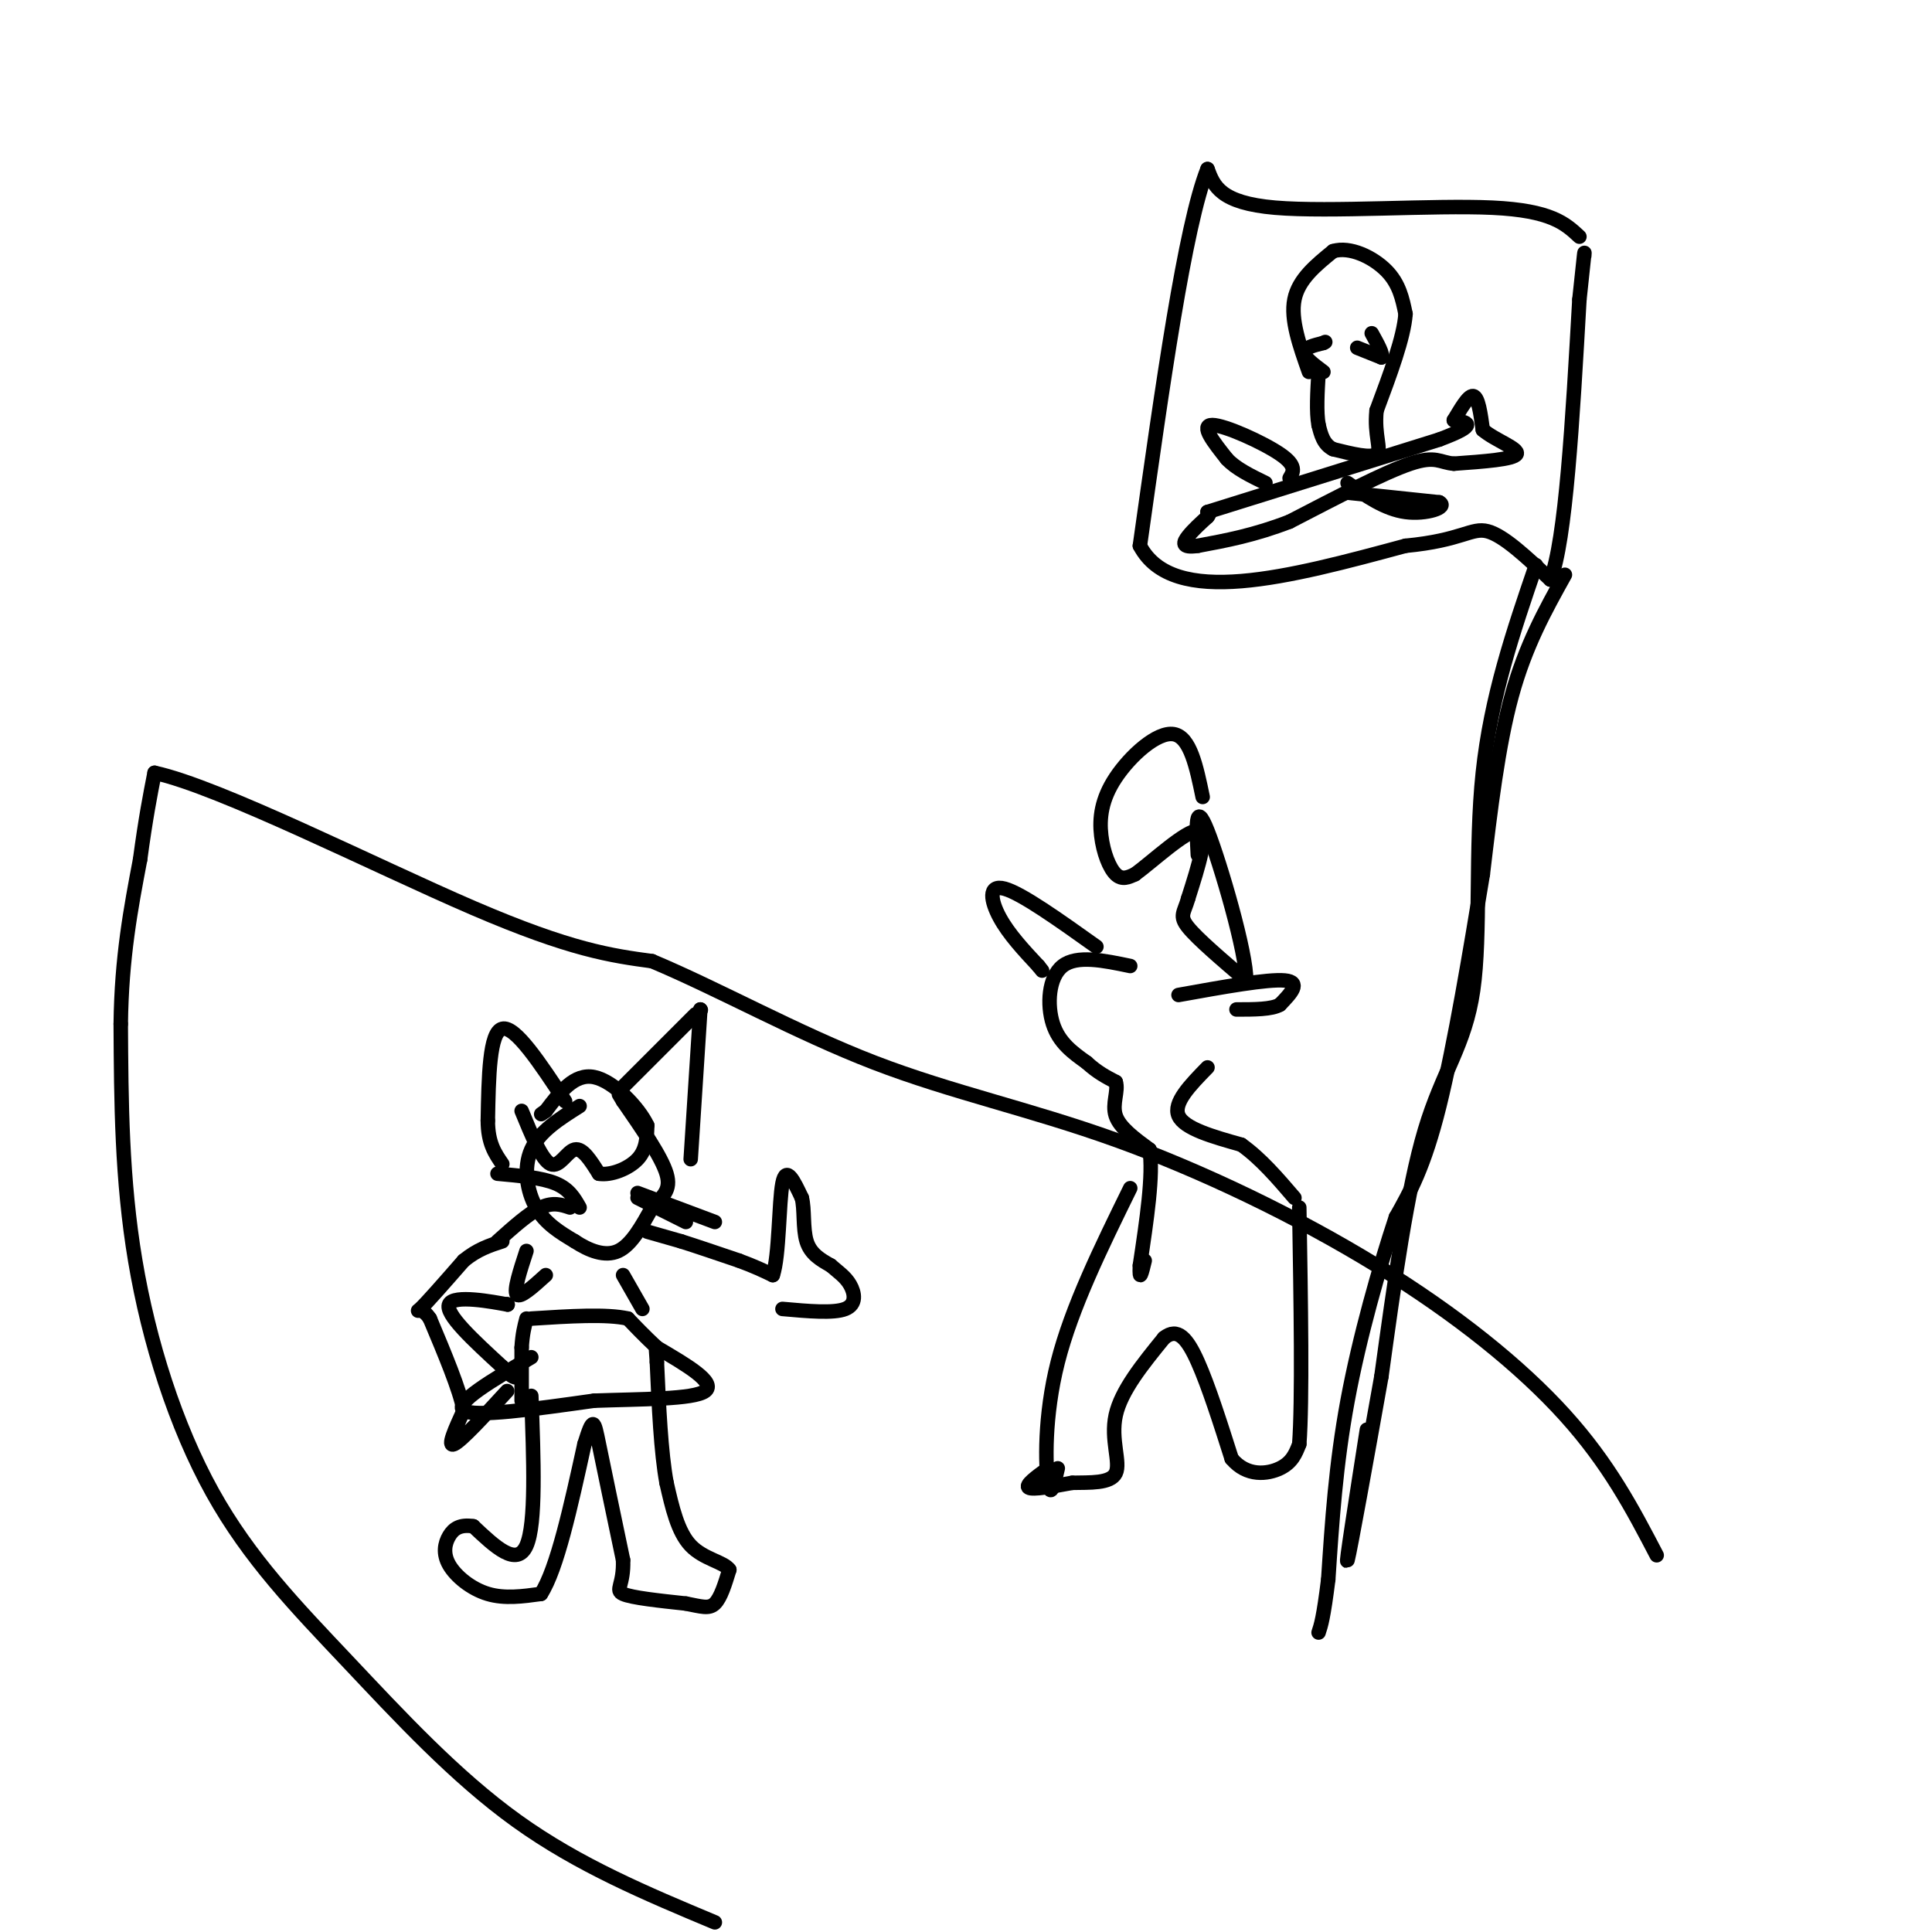 <svg viewBox='0 0 400 400' version='1.1' xmlns='http://www.w3.org/2000/svg' xmlns:xlink='http://www.w3.org/1999/xlink'><g fill='none' stroke='#000000' stroke-width='3' stroke-linecap='round' stroke-linejoin='round'><path d='M327,49c-2.911,-2.711 -5.822,-5.422 -18,-6c-12.178,-0.578 -33.622,0.978 -45,0c-11.378,-0.978 -12.689,-4.489 -14,-8'/><path d='M250,35c-4.667,11.667 -9.333,44.833 -14,78'/><path d='M236,113c6.833,13.000 30.917,6.500 55,0'/><path d='M291,113c11.756,-1.111 13.644,-3.889 17,-3c3.356,0.889 8.178,5.444 13,10'/><path d='M321,120c3.167,-8.000 4.583,-33.000 6,-58'/><path d='M327,62c1.167,-11.167 1.083,-10.083 1,-9'/><path d='M271,77c-1.917,-5.417 -3.833,-10.833 -3,-15c0.833,-4.167 4.417,-7.083 8,-10'/><path d='M276,52c3.511,-1.067 8.289,1.267 11,4c2.711,2.733 3.356,5.867 4,9'/><path d='M291,65c-0.333,4.833 -3.167,12.417 -6,20'/><path d='M285,85c-0.533,5.156 1.133,8.044 0,9c-1.133,0.956 -5.067,-0.022 -9,-1'/><path d='M276,93c-2.000,-1.000 -2.500,-3.000 -3,-5'/><path d='M273,88c-0.500,-2.667 -0.250,-6.833 0,-11'/><path d='M250,106c0.000,0.000 48.000,-15.000 48,-15'/><path d='M298,91c8.500,-3.167 5.750,-3.583 3,-4'/><path d='M301,87c1.267,-2.044 2.933,-5.156 4,-5c1.067,0.156 1.533,3.578 2,7'/><path d='M307,89c2.444,2.111 7.556,3.889 7,5c-0.556,1.111 -6.778,1.556 -13,2'/><path d='M301,96c-2.911,-0.222 -3.689,-1.778 -9,0c-5.311,1.778 -15.156,6.889 -25,12'/><path d='M267,108c-7.333,2.833 -13.167,3.917 -19,5'/><path d='M248,113c-3.578,0.511 -3.022,-0.711 -2,-2c1.022,-1.289 2.511,-2.644 4,-4'/><path d='M250,107c0.667,-0.833 0.333,-0.917 0,-1'/><path d='M267,99c0.778,-1.289 1.556,-2.578 -2,-5c-3.556,-2.422 -11.444,-5.978 -14,-6c-2.556,-0.022 0.222,3.489 3,7'/><path d='M254,95c1.833,2.000 4.917,3.500 8,5'/><path d='M279,102c0.000,0.000 19.000,2.000 19,2'/><path d='M298,104c1.933,1.022 -2.733,2.578 -7,2c-4.267,-0.578 -8.133,-3.289 -12,-6'/><path d='M274,77c-2.000,-1.500 -4.000,-3.000 -4,-4c0.000,-1.000 2.000,-1.500 4,-2'/><path d='M274,71c0.667,-0.333 0.333,-0.167 0,0'/><path d='M281,72c0.000,0.000 5.000,2.000 5,2'/><path d='M286,74c0.500,-0.500 -0.750,-2.750 -2,-5'/><path d='M318,117c-4.667,13.643 -9.333,27.286 -11,43c-1.667,15.714 -0.333,33.500 -2,45c-1.667,11.500 -6.333,16.714 -10,29c-3.667,12.286 -6.333,31.643 -9,51'/><path d='M286,285c-3.133,17.578 -6.467,36.022 -7,38c-0.533,1.978 1.733,-12.511 4,-27'/><path d='M324,119c-4.083,7.333 -8.167,14.667 -11,25c-2.833,10.333 -4.417,23.667 -6,37'/><path d='M307,181c-2.533,15.400 -5.867,35.400 -9,48c-3.133,12.600 -6.067,17.800 -9,23'/><path d='M289,252c-3.444,10.378 -7.556,24.822 -10,38c-2.444,13.178 -3.222,25.089 -4,37'/><path d='M275,327c-1.000,8.000 -1.500,9.500 -2,11'/><path d='M148,398c-14.091,-5.895 -28.182,-11.789 -41,-21c-12.818,-9.211 -24.364,-21.737 -35,-33c-10.636,-11.263 -20.364,-21.263 -28,-35c-7.636,-13.737 -13.182,-31.211 -16,-48c-2.818,-16.789 -2.909,-32.895 -3,-49'/><path d='M25,212c0.167,-13.833 2.083,-23.917 4,-34'/><path d='M29,178c1.167,-8.667 2.083,-13.333 3,-18'/><path d='M32,160c13.489,2.933 45.711,19.267 66,28c20.289,8.733 28.644,9.867 37,11'/><path d='M135,199c13.835,5.802 29.923,14.806 46,21c16.077,6.194 32.144,9.578 50,16c17.856,6.422 37.500,15.883 54,26c16.500,10.117 29.857,20.891 39,31c9.143,10.109 14.071,19.555 19,29'/><path d='M110,289c0.500,13.250 1.000,26.500 -1,31c-2.000,4.500 -6.500,0.250 -11,-4'/><path d='M98,316c-2.742,-0.434 -4.096,0.482 -5,2c-0.904,1.518 -1.359,3.640 0,6c1.359,2.360 4.531,4.960 8,6c3.469,1.040 7.234,0.520 11,0'/><path d='M112,330c3.333,-5.167 6.167,-18.083 9,-31'/><path d='M121,299c1.844,-5.889 1.956,-5.111 3,0c1.044,5.111 3.022,14.556 5,24'/><path d='M129,323c0.200,5.200 -1.800,6.200 0,7c1.800,0.800 7.400,1.400 13,2'/><path d='M142,332c3.222,0.622 4.778,1.178 6,0c1.222,-1.178 2.111,-4.089 3,-7'/><path d='M151,325c-1.089,-1.622 -5.311,-2.178 -8,-5c-2.689,-2.822 -3.844,-7.911 -5,-13'/><path d='M138,307c-1.167,-6.333 -1.583,-15.667 -2,-25'/><path d='M136,282c-0.333,-4.500 -0.167,-3.250 0,-2'/><path d='M108,290c0.000,0.000 0.000,-11.000 0,-11'/><path d='M108,279c0.167,-2.833 0.583,-4.417 1,-6'/><path d='M105,270c0.000,0.000 0.100,0.100 0.1,0.1'/><path d='M105.1,270.1c-3.162,-0.584 -11.118,-2.096 -12.1,-0.1c-0.982,1.996 5.009,7.498 11,13'/><path d='M104,283c2.333,2.500 2.667,2.250 3,2'/><path d='M105,288c-4.750,5.167 -9.500,10.333 -11,11c-1.500,0.667 0.250,-3.167 2,-7'/><path d='M96,292c-0.833,-4.333 -3.917,-11.667 -7,-19'/><path d='M89,273c-1.933,-2.956 -3.267,-0.844 -2,-2c1.267,-1.156 5.133,-5.578 9,-10'/><path d='M96,261c2.833,-2.333 5.417,-3.167 8,-4'/><path d='M120,229c-4.156,2.622 -8.311,5.244 -10,9c-1.689,3.756 -0.911,8.644 1,12c1.911,3.356 4.956,5.178 8,7'/><path d='M119,257c2.933,1.933 6.267,3.267 9,2c2.733,-1.267 4.867,-5.133 7,-9'/><path d='M135,250c2.156,-2.289 4.044,-3.511 3,-7c-1.044,-3.489 -5.022,-9.244 -9,-15'/><path d='M129,228c-1.500,-2.500 -0.750,-1.250 0,0'/><path d='M134,255c0.000,0.000 7.000,2.000 7,2'/><path d='M141,257c3.167,1.000 7.583,2.500 12,4'/><path d='M153,261c3.167,1.167 5.083,2.083 7,3'/><path d='M160,264c1.356,-3.889 1.244,-15.111 2,-19c0.756,-3.889 2.378,-0.444 4,3'/><path d='M166,248c0.622,2.244 0.178,6.356 1,9c0.822,2.644 2.911,3.822 5,5'/><path d='M172,262c1.583,1.381 3.042,2.333 4,4c0.958,1.667 1.417,4.048 -1,5c-2.417,0.952 -7.708,0.476 -13,0'/><path d='M129,225c0.000,0.000 15.000,-15.000 15,-15'/><path d='M145,209c0.000,0.000 0.100,0.100 0.1,0.1'/><path d='M145,209c0.000,0.000 -2.000,31.000 -2,31'/><path d='M117,228c-5.167,-7.833 -10.333,-15.667 -13,-15c-2.667,0.667 -2.833,9.833 -3,19'/><path d='M101,232c0.000,4.667 1.500,6.833 3,9'/><path d='M120,250c-1.083,-1.917 -2.167,-3.833 -5,-5c-2.833,-1.167 -7.417,-1.583 -12,-2'/><path d='M118,250c-1.750,-0.583 -3.500,-1.167 -6,0c-2.500,1.167 -5.750,4.083 -9,7'/><path d='M132,247c0.000,0.000 16.000,6.000 16,6'/><path d='M132,248c0.000,0.000 10.000,5.000 10,5'/><path d='M108,230c2.089,5.089 4.178,10.178 6,11c1.822,0.822 3.378,-2.622 5,-3c1.622,-0.378 3.311,2.311 5,5'/><path d='M124,243c2.467,0.422 6.133,-1.022 8,-3c1.867,-1.978 1.933,-4.489 2,-7'/><path d='M134,233c-1.689,-3.622 -6.911,-9.178 -11,-10c-4.089,-0.822 -7.044,3.089 -10,7'/><path d='M113,230c-1.667,1.167 -0.833,0.583 0,0'/><path d='M110,281c-8.083,4.750 -16.167,9.500 -14,11c2.167,1.500 14.583,-0.250 27,-2'/><path d='M123,290c9.756,-0.356 20.644,-0.244 23,-2c2.356,-1.756 -3.822,-5.378 -10,-9'/><path d='M136,279c-2.667,-2.500 -4.333,-4.250 -6,-6'/><path d='M130,273c-4.333,-1.000 -12.167,-0.500 -20,0'/><path d='M109,259c-1.333,4.083 -2.667,8.167 -2,9c0.667,0.833 3.333,-1.583 6,-4'/><path d='M129,264c0.000,0.000 4.000,7.000 4,7'/><path d='M234,200c-5.533,-1.156 -11.067,-2.311 -14,0c-2.933,2.311 -3.267,8.089 -2,12c1.267,3.911 4.133,5.956 7,8'/><path d='M225,220c2.167,2.000 4.083,3.000 6,4'/><path d='M231,224c0.622,1.867 -0.822,4.533 0,7c0.822,2.467 3.911,4.733 7,7'/><path d='M238,238c0.833,5.167 -0.583,14.583 -2,24'/><path d='M236,262c-0.167,3.833 0.417,1.417 1,-1'/><path d='M250,221c-3.583,3.667 -7.167,7.333 -6,10c1.167,2.667 7.083,4.333 13,6'/><path d='M257,237c4.000,2.833 7.500,6.917 11,11'/><path d='M234,246c-6.067,12.356 -12.133,24.711 -15,36c-2.867,11.289 -2.533,21.511 -2,25c0.533,3.489 1.267,0.244 2,-3'/><path d='M217,304c-2.417,1.750 -4.833,3.500 -4,4c0.833,0.500 4.917,-0.250 9,-1'/><path d='M222,307c3.548,-0.083 7.917,0.208 9,-2c1.083,-2.208 -1.119,-6.917 0,-12c1.119,-5.083 5.560,-10.542 10,-16'/><path d='M241,277c2.800,-2.267 4.800,0.067 7,5c2.200,4.933 4.600,12.467 7,20'/><path d='M255,302c3.133,3.778 7.467,3.222 10,2c2.533,-1.222 3.267,-3.111 4,-5'/><path d='M269,299c0.667,-9.000 0.333,-29.000 0,-49'/><path d='M249,165c-1.285,-6.214 -2.571,-12.427 -6,-13c-3.429,-0.573 -9.002,4.496 -12,9c-2.998,4.504 -3.423,8.443 -3,12c0.423,3.557 1.692,6.730 3,8c1.308,1.270 2.654,0.635 4,0'/><path d='M235,181c3.600,-2.622 10.600,-9.178 13,-9c2.400,0.178 0.200,7.089 -2,14'/><path d='M246,186c-0.844,3.022 -1.956,3.578 0,6c1.956,2.422 6.978,6.711 12,11'/><path d='M258,203c0.178,-5.400 -5.378,-24.400 -8,-31c-2.622,-6.600 -2.311,-0.800 -2,5'/><path d='M227,196c-7.733,-5.511 -15.467,-11.022 -19,-12c-3.533,-0.978 -2.867,2.578 -1,6c1.867,3.422 4.933,6.711 8,10'/><path d='M215,200c1.333,1.667 0.667,0.833 0,0'/><path d='M244,206c9.250,-1.667 18.500,-3.333 22,-3c3.500,0.333 1.250,2.667 -1,5'/><path d='M265,208c-1.667,1.000 -5.333,1.000 -9,1'/></g>
</svg>